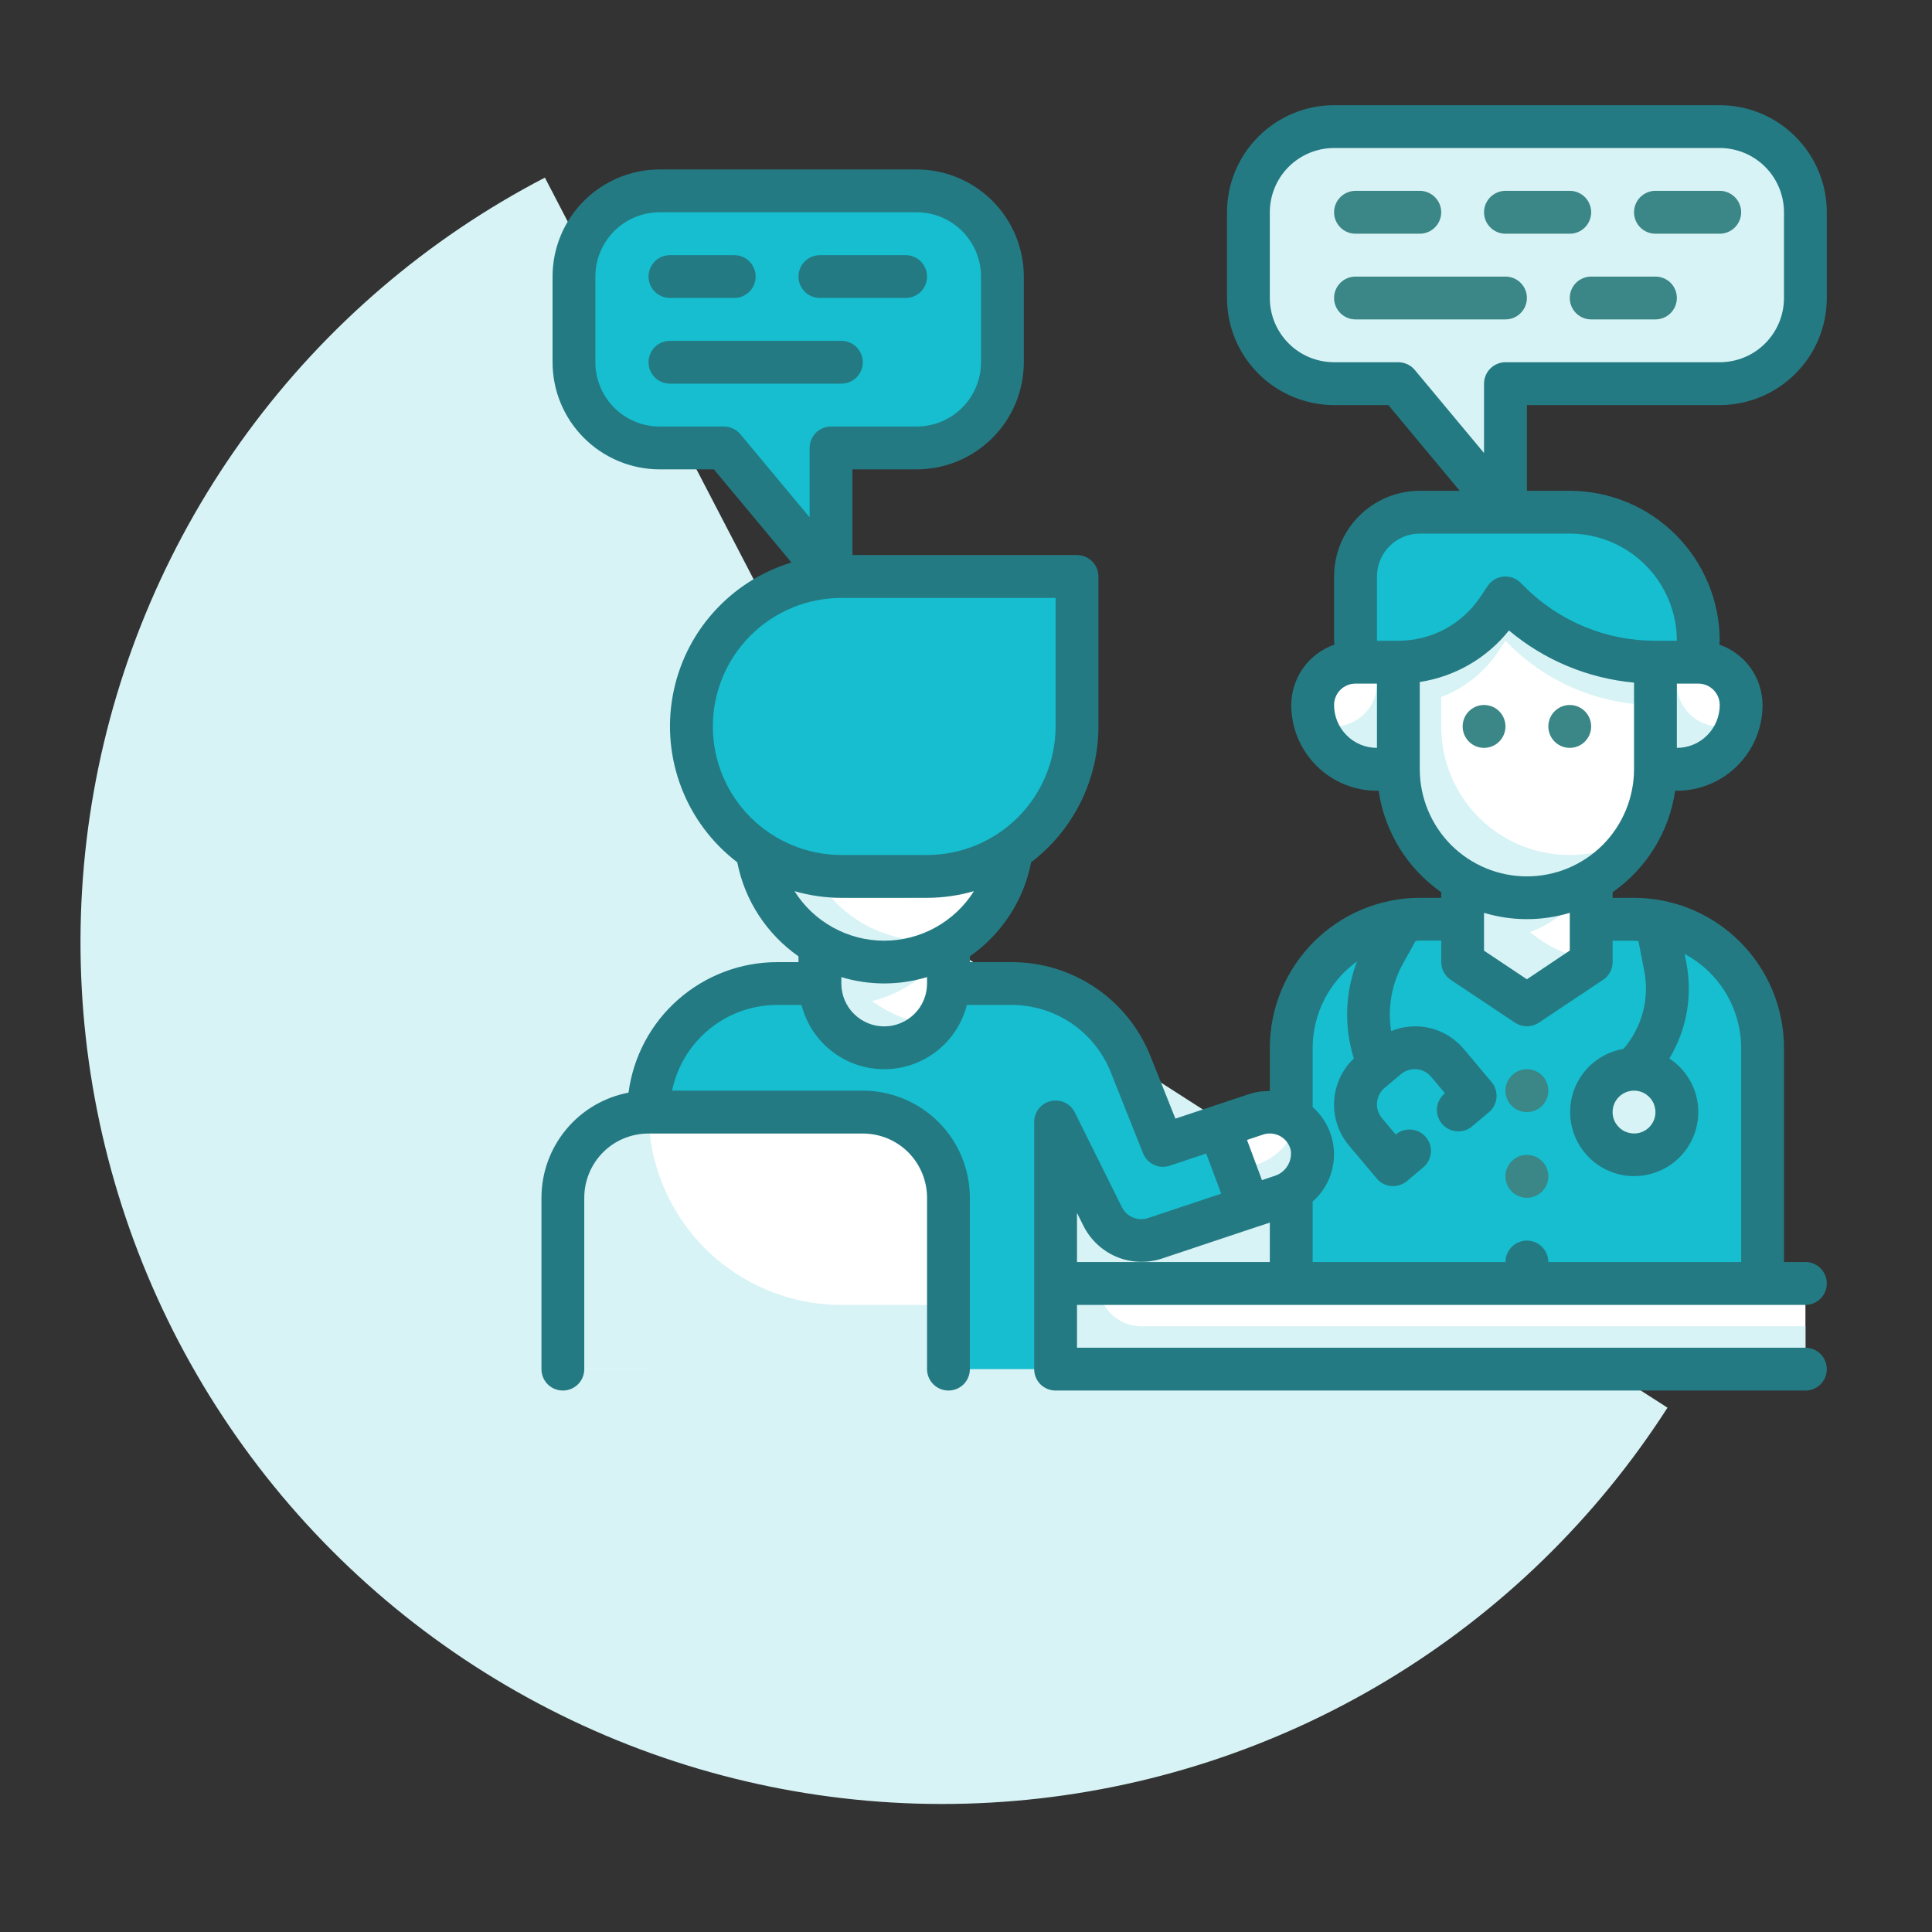 <svg width="31" height="31" viewBox="0 0 31 31" fill="none" xmlns="http://www.w3.org/2000/svg">
<rect x="0" y="0" width="31" height="31" fill="#333333" stroke="none"/>
<path d="M26.756 22.587C25.611 24.37 24.072 25.867 22.257 26.961C20.442 28.055 18.399 28.717 16.287 28.896C14.176 29.076 12.051 28.767 10.077 27.994C8.104 27.221 6.335 26.005 4.906 24.44C3.477 22.874 2.427 21.001 1.838 18.966C1.248 16.93 1.134 14.786 1.505 12.699C1.876 10.613 2.722 8.639 3.977 6.931C5.232 5.224 6.862 3.827 8.743 2.85L15.119 15.119L26.756 22.587Z" fill="#D8F3F5"/>
<g clip-path="url(#clip0_443_1403)">
<path d="M22.781 8.219H25.188C25.735 8.219 26.259 8.436 26.646 8.823C27.033 9.21 27.25 9.734 27.25 10.281C27.25 10.555 27.141 10.817 26.948 11.011C26.755 11.204 26.492 11.312 26.219 11.312H22.781C22.508 11.312 22.245 11.204 22.052 11.011C21.859 10.817 21.75 10.555 21.75 10.281V9.25C21.75 8.976 21.859 8.714 22.052 8.521C22.245 8.327 22.508 8.219 22.781 8.219Z" fill="#16BECF"/>
<path d="M22.781 14.75H26.219C26.766 14.75 27.29 14.967 27.677 15.354C28.064 15.741 28.281 16.265 28.281 16.812V20.594H20.719V16.812C20.719 16.265 20.936 15.741 21.323 15.354C21.71 14.967 22.234 14.75 22.781 14.75Z" fill="#16BECF"/>
<path d="M26.219 18.531C26.598 18.531 26.906 18.223 26.906 17.844C26.906 17.464 26.598 17.156 26.219 17.156C25.839 17.156 25.531 17.464 25.531 17.844C25.531 18.223 25.839 18.531 26.219 18.531Z" fill="#D8F3F5"/>
<path d="M25.531 15.438L24.5 16.125L23.469 15.438V13.375H25.531V15.438Z" fill="white"/>
<path d="M26.562 10.625H27.25C27.432 10.625 27.607 10.697 27.736 10.826C27.865 10.955 27.938 11.13 27.938 11.312C27.938 11.586 27.829 11.848 27.636 12.042C27.442 12.235 27.18 12.344 26.906 12.344H26.562V10.625Z" fill="white"/>
<path d="M22.438 12.344H22.094C21.82 12.344 21.558 12.235 21.364 12.042C21.171 11.848 21.062 11.586 21.062 11.312C21.062 11.13 21.135 10.955 21.264 10.826C21.393 10.697 21.568 10.625 21.75 10.625H22.438V12.344Z" fill="white"/>
<path d="M24.551 14.956C24.952 14.801 25.295 14.525 25.531 14.166V13.375H23.469V15.438L24.5 16.125L25.531 15.438V15.407C25.17 15.347 24.832 15.191 24.551 14.956Z" fill="#D8F3F5"/>
<path d="M24.5 14.406C23.953 14.406 23.428 14.189 23.042 13.802C22.655 13.415 22.438 12.891 22.438 12.344V10.625C22.755 10.625 23.067 10.546 23.347 10.396C23.627 10.246 23.865 10.03 24.041 9.766L24.156 9.594L24.215 9.653C24.524 9.961 24.89 10.206 25.292 10.372C25.695 10.539 26.127 10.625 26.562 10.625V12.344C26.562 12.891 26.345 13.415 25.958 13.802C25.572 14.189 25.047 14.406 24.5 14.406Z" fill="white"/>
<path d="M24.215 9.653L24.156 9.594L24.041 9.766C23.865 10.03 23.627 10.246 23.347 10.396C23.067 10.546 22.755 10.625 22.438 10.625V12.344C22.438 12.793 22.586 13.229 22.858 13.587C23.129 13.945 23.51 14.204 23.942 14.325C24.375 14.447 24.835 14.424 25.253 14.26C25.671 14.096 26.024 13.8 26.259 13.417C25.947 13.607 25.589 13.712 25.223 13.718C24.857 13.725 24.495 13.634 24.176 13.455C23.857 13.275 23.591 13.014 23.407 12.698C23.222 12.382 23.125 12.022 23.125 11.656V11.185C23.499 11.042 23.819 10.786 24.041 10.453L24.156 10.281L24.215 10.34C24.524 10.649 24.89 10.893 25.292 11.06C25.695 11.227 26.127 11.312 26.562 11.312V10.625C26.127 10.625 25.695 10.539 25.292 10.372C24.89 10.206 24.524 9.961 24.215 9.653Z" fill="#D8F3F5"/>
<path d="M27.594 11.656C27.411 11.656 27.236 11.584 27.108 11.455C26.979 11.326 26.906 11.151 26.906 10.969V10.625H26.562V12.344H26.906C27.119 12.343 27.326 12.277 27.5 12.154C27.673 12.031 27.804 11.857 27.874 11.656H27.594Z" fill="#D8F3F5"/>
<path d="M21.406 11.656C21.589 11.656 21.763 11.584 21.892 11.455C22.021 11.326 22.094 11.151 22.094 10.969V10.625H22.438V12.344H22.094C21.881 12.343 21.674 12.277 21.5 12.154C21.327 12.031 21.196 11.857 21.126 11.656H21.406Z" fill="#D8F3F5"/>
<path d="M11.438 20.594H28.969V21.969H11.438V20.594Z" fill="white"/>
<path d="M18.312 21.281C18.13 21.281 17.955 21.209 17.826 21.08C17.697 20.951 17.625 20.776 17.625 20.594H11.438V21.969H28.969V21.281H18.312Z" fill="#D8F3F5"/>
<path d="M18.661 18.378L18.143 17.08C17.99 16.696 17.726 16.368 17.384 16.136C17.043 15.905 16.64 15.781 16.227 15.781H12.469C11.922 15.781 11.397 15.998 11.01 16.385C10.623 16.772 10.406 17.297 10.406 17.844V21.969H16.938V18.006L17.698 19.526C17.772 19.674 17.897 19.79 18.049 19.853C18.202 19.916 18.373 19.922 18.53 19.87L20.042 19.366L19.559 18.077L18.661 18.378Z" fill="#16BECF"/>
<path d="M21.046 18.381C21.025 18.287 20.985 18.199 20.927 18.122C20.87 18.044 20.797 17.98 20.714 17.932C20.63 17.885 20.537 17.855 20.441 17.846C20.346 17.837 20.249 17.848 20.158 17.878L19.561 18.078L20.044 19.366L20.554 19.194C20.722 19.142 20.864 19.031 20.955 18.881C21.045 18.731 21.078 18.553 21.046 18.381Z" fill="white"/>
<path d="M20.554 19.195L20.045 19.367L19.825 18.786L20.114 18.703C20.281 18.656 20.433 18.568 20.556 18.445C20.68 18.323 20.77 18.172 20.818 18.005C20.933 18.102 21.013 18.233 21.045 18.38C21.078 18.552 21.046 18.731 20.956 18.882C20.865 19.032 20.722 19.143 20.554 19.195Z" fill="#D8F3F5"/>
<path d="M14.188 16.812C13.914 16.812 13.652 16.704 13.458 16.511C13.265 16.317 13.156 16.055 13.156 15.781V14.75H15.219V15.781C15.219 16.055 15.11 16.317 14.917 16.511C14.723 16.704 14.461 16.812 14.188 16.812Z" fill="white"/>
<path d="M13.994 16.063C14.498 15.936 14.935 15.624 15.219 15.189V14.75H13.156V15.781C13.155 15.992 13.219 16.198 13.34 16.371C13.46 16.545 13.631 16.677 13.829 16.749C14.027 16.822 14.242 16.832 14.446 16.779C14.65 16.725 14.832 16.609 14.968 16.448C14.616 16.406 14.28 16.273 13.994 16.063Z" fill="#D8F3F5"/>
<path d="M12.125 11.312H16.25V13.375C16.25 13.922 16.033 14.447 15.646 14.833C15.259 15.22 14.735 15.438 14.188 15.438C13.64 15.438 13.116 15.22 12.729 14.833C12.342 14.447 12.125 13.922 12.125 13.375V11.312Z" fill="white"/>
<path d="M10.406 17.844H13.844C14.208 17.844 14.558 17.989 14.816 18.247C15.074 18.504 15.219 18.854 15.219 19.219V21.969H9.031V19.219C9.031 18.854 9.176 18.504 9.434 18.247C9.692 17.989 10.042 17.844 10.406 17.844Z" fill="white"/>
<path d="M13.5 20.938C12.68 20.938 11.893 20.612 11.312 20.031C10.732 19.451 10.406 18.664 10.406 17.844C10.042 17.844 9.692 17.989 9.434 18.247C9.176 18.504 9.031 18.854 9.031 19.219V21.969H15.219V20.938H13.5Z" fill="#D8F3F5"/>
<path d="M14.875 15.094C14.585 15.094 14.299 15.033 14.034 14.914C13.77 14.796 13.534 14.623 13.341 14.406H14.531C15.164 14.407 15.77 14.158 16.22 13.713C16.239 13.601 16.249 13.488 16.25 13.375V11.312H12.125V13.375C12.124 13.759 12.232 14.136 12.434 14.463C12.636 14.789 12.926 15.053 13.27 15.223C13.615 15.394 14 15.465 14.383 15.428C14.765 15.391 15.13 15.248 15.435 15.015C15.253 15.067 15.064 15.093 14.875 15.094Z" fill="#D8F3F5"/>
<path d="M13.5 9.25H17.281V11.656C17.281 12.294 17.028 12.906 16.576 13.358C16.125 13.809 15.513 14.062 14.875 14.062H13.5C12.862 14.062 12.25 13.809 11.799 13.358C11.347 12.906 11.094 12.294 11.094 11.656C11.094 11.018 11.347 10.406 11.799 9.955C12.25 9.504 12.862 9.25 13.5 9.25Z" fill="#16BECF"/>
<path d="M27.594 2.031H21.406C21.042 2.031 20.692 2.176 20.434 2.434C20.176 2.692 20.031 3.042 20.031 3.406V4.781C20.031 5.146 20.176 5.496 20.434 5.754C20.692 6.011 21.042 6.156 21.406 6.156H22.438L24.156 8.219V6.156H27.594C27.958 6.156 28.308 6.011 28.566 5.754C28.824 5.496 28.969 5.146 28.969 4.781V3.406C28.969 3.042 28.824 2.692 28.566 2.434C28.308 2.176 27.958 2.031 27.594 2.031Z" fill="#D8F3F5"/>
<path d="M14.709 3.062H10.584C10.22 3.062 9.87 3.207 9.612 3.465C9.354 3.723 9.209 4.073 9.209 4.438V5.812C9.209 6.177 9.354 6.527 9.612 6.785C9.87 7.043 10.22 7.188 10.584 7.188H11.616L13.334 9.25V7.188H14.709C15.074 7.188 15.424 7.043 15.681 6.785C15.939 6.527 16.084 6.177 16.084 5.812V4.438C16.084 4.073 15.939 3.723 15.681 3.465C15.424 3.207 15.074 3.062 14.709 3.062Z" fill="#16BECF"/>
<path d="M23.812 12C24.002 12 24.156 11.846 24.156 11.656C24.156 11.466 24.002 11.312 23.812 11.312C23.623 11.312 23.469 11.466 23.469 11.656C23.469 11.846 23.623 12 23.812 12Z" fill="#3B8686"/>
<path d="M25.188 12C25.377 12 25.531 11.846 25.531 11.656C25.531 11.466 25.377 11.312 25.188 11.312C24.998 11.312 24.844 11.466 24.844 11.656C24.844 11.846 24.998 12 25.188 12Z" fill="#3B8686"/>
<path d="M24.5 19.219C24.69 19.219 24.844 19.065 24.844 18.875C24.844 18.685 24.69 18.531 24.5 18.531C24.31 18.531 24.156 18.685 24.156 18.875C24.156 19.065 24.31 19.219 24.5 19.219Z" fill="#3B8686"/>
<path d="M24.5 17.844C24.69 17.844 24.844 17.69 24.844 17.5C24.844 17.31 24.69 17.156 24.5 17.156C24.31 17.156 24.156 17.31 24.156 17.5C24.156 17.69 24.31 17.844 24.5 17.844Z" fill="#3B8686"/>
<path d="M27.594 6.5C28.049 6.499 28.486 6.318 28.808 5.996C29.131 5.674 29.312 5.237 29.312 4.781V3.406C29.312 2.951 29.131 2.514 28.808 2.192C28.486 1.869 28.049 1.688 27.594 1.688H21.406C20.951 1.688 20.514 1.869 20.192 2.192C19.869 2.514 19.688 2.951 19.688 3.406V4.781C19.688 5.237 19.869 5.674 20.192 5.996C20.514 6.318 20.951 6.499 21.406 6.5H22.277L23.422 7.875H22.781C22.417 7.875 22.067 8.02 21.809 8.278C21.551 8.536 21.406 8.885 21.406 9.25V10.281C21.406 10.302 21.411 10.322 21.412 10.343C21.21 10.413 21.035 10.544 20.911 10.717C20.787 10.891 20.72 11.099 20.719 11.312C20.719 11.677 20.864 12.027 21.122 12.285C21.379 12.543 21.729 12.688 22.094 12.688H22.121C22.168 13.013 22.282 13.325 22.454 13.605C22.627 13.886 22.855 14.127 23.125 14.316V14.406H22.781C22.143 14.407 21.532 14.661 21.081 15.112C20.63 15.563 20.376 16.174 20.375 16.812V17.506C20.264 17.504 20.154 17.52 20.049 17.553L19.452 17.752L18.86 17.949L18.462 16.952C18.285 16.504 17.977 16.12 17.579 15.85C17.18 15.58 16.709 15.436 16.227 15.438H15.562V15.345C16.073 14.988 16.426 14.447 16.545 13.836C16.881 13.58 17.152 13.25 17.34 12.872C17.527 12.494 17.625 12.078 17.625 11.656V9.25C17.625 9.159 17.589 9.071 17.524 9.007C17.46 8.942 17.372 8.906 17.281 8.906H13.678V7.531H14.709C15.165 7.531 15.602 7.349 15.924 7.027C16.246 6.705 16.427 6.268 16.428 5.812V4.438C16.427 3.982 16.246 3.545 15.924 3.223C15.602 2.901 15.165 2.719 14.709 2.719H10.584C10.129 2.719 9.692 2.901 9.37 3.223C9.047 3.545 8.866 3.982 8.866 4.438V5.812C8.866 6.268 9.047 6.705 9.37 7.027C9.692 7.349 10.129 7.531 10.584 7.531H11.454L12.7 9.026C12.216 9.172 11.782 9.45 11.446 9.827C11.109 10.204 10.884 10.667 10.794 11.165C10.704 11.662 10.753 12.175 10.936 12.646C11.118 13.118 11.428 13.529 11.83 13.836C11.949 14.447 12.302 14.988 12.812 15.345V15.438H12.469C11.885 15.438 11.322 15.652 10.883 16.037C10.444 16.422 10.161 16.954 10.085 17.532C9.692 17.607 9.338 17.816 9.083 18.124C8.828 18.432 8.688 18.819 8.688 19.219V21.969C8.688 22.06 8.724 22.147 8.788 22.212C8.853 22.276 8.94 22.312 9.031 22.312C9.122 22.312 9.21 22.276 9.274 22.212C9.339 22.147 9.375 22.06 9.375 21.969V19.219C9.375 18.945 9.484 18.683 9.677 18.489C9.87 18.296 10.133 18.188 10.406 18.188H13.844C14.117 18.188 14.38 18.296 14.573 18.489C14.766 18.683 14.875 18.945 14.875 19.219V21.969C14.875 22.06 14.911 22.147 14.976 22.212C15.04 22.276 15.128 22.312 15.219 22.312C15.31 22.312 15.397 22.276 15.462 22.212C15.526 22.147 15.562 22.06 15.562 21.969V19.219C15.562 18.763 15.381 18.326 15.059 18.004C14.736 17.682 14.299 17.5 13.844 17.5H10.784C10.864 17.112 11.075 16.764 11.382 16.513C11.689 16.262 12.073 16.125 12.469 16.125H12.861C12.936 16.42 13.107 16.681 13.348 16.868C13.588 17.055 13.883 17.156 14.188 17.156C14.492 17.156 14.787 17.055 15.027 16.868C15.268 16.681 15.439 16.42 15.514 16.125H16.227C16.571 16.124 16.908 16.227 17.192 16.419C17.477 16.613 17.697 16.887 17.824 17.207L18.341 18.506C18.374 18.587 18.436 18.653 18.516 18.69C18.596 18.727 18.686 18.732 18.77 18.704L19.354 18.509L19.595 19.153L18.42 19.545C18.341 19.571 18.256 19.567 18.18 19.536C18.103 19.504 18.041 19.447 18.003 19.373L17.247 17.852C17.213 17.782 17.156 17.725 17.085 17.692C17.015 17.658 16.935 17.65 16.859 17.668C16.782 17.686 16.715 17.729 16.667 17.79C16.619 17.852 16.593 17.928 16.594 18.006V21.969C16.594 22.06 16.63 22.147 16.694 22.212C16.759 22.276 16.846 22.312 16.938 22.312H28.969C29.06 22.312 29.147 22.276 29.212 22.212C29.276 22.147 29.312 22.06 29.312 21.969C29.312 21.878 29.276 21.79 29.212 21.726C29.147 21.661 29.06 21.625 28.969 21.625H17.281V20.938H28.969C29.06 20.938 29.147 20.901 29.212 20.837C29.276 20.772 29.312 20.685 29.312 20.594C29.312 20.503 29.276 20.415 29.212 20.351C29.147 20.286 29.06 20.25 28.969 20.25H28.625V16.812C28.624 16.174 28.37 15.563 27.919 15.112C27.468 14.661 26.857 14.407 26.219 14.406H25.875V14.316C26.145 14.127 26.373 13.886 26.546 13.605C26.718 13.325 26.832 13.013 26.879 12.688H26.906C27.271 12.688 27.621 12.543 27.878 12.285C28.136 12.027 28.281 11.677 28.281 11.312C28.28 11.099 28.213 10.891 28.089 10.717C27.965 10.544 27.79 10.413 27.588 10.343C27.588 10.322 27.594 10.302 27.594 10.281C27.593 9.643 27.339 9.032 26.888 8.581C26.437 8.129 25.826 7.876 25.188 7.875H24.5V6.5H27.594ZM11.616 6.844H10.584C10.311 6.844 10.049 6.735 9.855 6.542C9.662 6.348 9.553 6.086 9.553 5.812V4.438C9.553 4.164 9.662 3.902 9.855 3.708C10.049 3.515 10.311 3.406 10.584 3.406H14.709C14.983 3.406 15.245 3.515 15.438 3.708C15.632 3.902 15.741 4.164 15.741 4.438V5.812C15.741 6.086 15.632 6.348 15.438 6.542C15.245 6.735 14.983 6.844 14.709 6.844H13.334C13.243 6.844 13.156 6.88 13.091 6.944C13.027 7.009 12.991 7.096 12.991 7.188V8.301L11.88 6.968C11.847 6.929 11.807 6.898 11.761 6.876C11.716 6.855 11.666 6.844 11.616 6.844ZM11.438 11.656C11.438 11.109 11.655 10.585 12.042 10.198C12.429 9.812 12.953 9.594 13.5 9.594H16.938V11.656C16.937 12.203 16.72 12.727 16.333 13.114C15.946 13.501 15.422 13.718 14.875 13.719H13.5C12.953 13.718 12.429 13.501 12.042 13.114C11.655 12.727 11.438 12.203 11.438 11.656ZM13.5 14.406H14.875C15.129 14.406 15.382 14.37 15.627 14.299C15.474 14.543 15.261 14.743 15.009 14.882C14.758 15.021 14.475 15.094 14.188 15.094C13.9 15.094 13.617 15.021 13.366 14.882C13.114 14.743 12.901 14.543 12.748 14.299C12.993 14.37 13.246 14.406 13.5 14.406ZM14.188 16.469C14.005 16.469 13.83 16.396 13.701 16.267C13.572 16.139 13.5 15.964 13.5 15.781V15.678C13.948 15.814 14.427 15.814 14.875 15.678V15.781C14.875 15.964 14.803 16.139 14.674 16.267C14.545 16.396 14.37 16.469 14.188 16.469ZM21.406 11.312C21.406 11.221 21.442 11.134 21.507 11.069C21.571 11.005 21.659 10.969 21.75 10.969H22.094V12C21.911 12 21.736 11.928 21.608 11.799C21.479 11.67 21.406 11.495 21.406 11.312ZM23.812 14.647C24.261 14.782 24.739 14.782 25.188 14.647V15.252L24.5 15.713L23.812 15.254V14.647ZM20.266 18.205C20.312 18.19 20.36 18.184 20.408 18.189C20.456 18.194 20.503 18.208 20.545 18.232C20.587 18.256 20.623 18.288 20.652 18.327C20.68 18.366 20.701 18.41 20.711 18.457C20.724 18.547 20.704 18.637 20.655 18.713C20.606 18.789 20.532 18.844 20.445 18.87L20.249 18.936L20.009 18.291L20.266 18.205ZM17.39 19.68C17.503 19.9 17.691 20.073 17.919 20.168C18.148 20.262 18.403 20.272 18.639 20.196L20.151 19.691L20.375 19.618V20.25H17.281V19.462L17.39 19.68ZM26.219 15.094C26.243 15.094 26.265 15.1 26.29 15.101L26.383 15.58C26.426 15.8 26.418 16.027 26.36 16.243C26.302 16.46 26.196 16.66 26.05 16.83C25.814 16.87 25.599 16.991 25.443 17.172C25.286 17.354 25.198 17.584 25.194 17.824C25.189 18.063 25.268 18.297 25.418 18.484C25.567 18.671 25.776 18.8 26.011 18.85C26.245 18.899 26.489 18.864 26.701 18.753C26.913 18.641 27.079 18.459 27.171 18.238C27.263 18.017 27.275 17.771 27.205 17.542C27.134 17.313 26.986 17.116 26.786 16.984C27.064 16.524 27.161 15.976 27.058 15.448L27.03 15.307C27.303 15.452 27.532 15.669 27.692 15.934C27.851 16.2 27.936 16.503 27.938 16.812V20.25H24.844C24.844 20.159 24.808 20.071 24.743 20.007C24.679 19.942 24.591 19.906 24.5 19.906C24.409 19.906 24.321 19.942 24.257 20.007C24.192 20.071 24.156 20.159 24.156 20.25H21.062V19.28C21.17 19.185 21.256 19.068 21.315 18.938C21.374 18.807 21.405 18.665 21.405 18.522C21.405 18.378 21.374 18.237 21.315 18.106C21.256 17.975 21.17 17.859 21.062 17.764V16.812C21.063 16.542 21.128 16.275 21.252 16.034C21.375 15.793 21.555 15.585 21.774 15.426C21.582 15.925 21.564 16.474 21.723 16.984C21.534 17.163 21.421 17.409 21.407 17.669C21.393 17.929 21.479 18.185 21.648 18.384L22.09 18.909C22.119 18.944 22.154 18.973 22.194 18.993C22.234 19.014 22.278 19.027 22.323 19.031C22.368 19.035 22.413 19.03 22.456 19.016C22.499 19.003 22.539 18.981 22.574 18.952L22.837 18.731C22.907 18.672 22.951 18.588 22.959 18.497C22.967 18.406 22.938 18.316 22.88 18.246C22.821 18.176 22.737 18.133 22.646 18.125C22.555 18.117 22.465 18.145 22.395 18.204L22.174 17.941C22.145 17.906 22.123 17.866 22.11 17.823C22.096 17.78 22.091 17.735 22.095 17.69C22.099 17.645 22.112 17.601 22.133 17.561C22.153 17.521 22.182 17.485 22.216 17.456L22.48 17.235C22.55 17.177 22.64 17.148 22.731 17.156C22.822 17.164 22.905 17.208 22.964 17.278L23.185 17.541C23.149 17.57 23.12 17.605 23.098 17.646C23.076 17.686 23.062 17.73 23.058 17.776C23.053 17.821 23.058 17.867 23.072 17.911C23.085 17.955 23.107 17.996 23.137 18.031C23.166 18.066 23.202 18.095 23.243 18.116C23.284 18.136 23.328 18.149 23.374 18.152C23.42 18.156 23.466 18.15 23.509 18.136C23.553 18.121 23.593 18.098 23.627 18.067L23.89 17.847C23.925 17.818 23.954 17.782 23.974 17.742C23.995 17.702 24.008 17.658 24.012 17.613C24.016 17.569 24.011 17.523 23.997 17.48C23.984 17.437 23.962 17.397 23.933 17.363L23.491 16.836C23.352 16.669 23.165 16.551 22.954 16.498C22.744 16.446 22.523 16.462 22.322 16.544C22.262 16.171 22.329 15.788 22.514 15.458L22.713 15.099C22.736 15.099 22.758 15.092 22.782 15.092H23.125V15.436C23.125 15.493 23.139 15.548 23.166 15.598C23.193 15.648 23.231 15.691 23.278 15.722L24.31 16.41C24.366 16.447 24.432 16.467 24.5 16.467C24.568 16.467 24.635 16.447 24.691 16.41L25.722 15.722C25.769 15.691 25.808 15.649 25.834 15.599C25.861 15.549 25.875 15.494 25.875 15.438V15.094H26.219ZM26.219 17.5C26.287 17.5 26.353 17.52 26.41 17.558C26.466 17.596 26.51 17.649 26.536 17.712C26.562 17.775 26.569 17.844 26.556 17.911C26.543 17.977 26.51 18.039 26.462 18.087C26.414 18.135 26.352 18.168 26.286 18.181C26.219 18.194 26.15 18.187 26.087 18.161C26.024 18.135 25.971 18.091 25.933 18.035C25.895 17.978 25.875 17.912 25.875 17.844C25.875 17.753 25.911 17.665 25.976 17.601C26.04 17.536 26.128 17.5 26.219 17.5ZM24.5 14.062C24.044 14.062 23.608 13.881 23.285 13.559C22.963 13.236 22.782 12.799 22.781 12.344V10.943C23.345 10.857 23.856 10.562 24.212 10.116C24.779 10.593 25.48 10.885 26.219 10.953V12.344C26.218 12.799 26.037 13.236 25.715 13.559C25.392 13.881 24.956 14.062 24.5 14.062ZM26.906 12V10.969H27.25C27.341 10.969 27.429 11.005 27.493 11.069C27.558 11.134 27.594 11.221 27.594 11.312C27.594 11.495 27.521 11.67 27.392 11.799C27.264 11.928 27.089 12 26.906 12ZM26.906 10.281H26.562C26.172 10.282 25.784 10.206 25.423 10.056C25.062 9.907 24.734 9.687 24.458 9.409L24.399 9.351C24.363 9.315 24.32 9.287 24.272 9.27C24.224 9.253 24.173 9.246 24.122 9.252C24.072 9.257 24.023 9.273 23.979 9.299C23.936 9.325 23.898 9.361 23.87 9.403L23.755 9.575C23.61 9.792 23.415 9.97 23.185 10.094C22.955 10.217 22.698 10.281 22.438 10.281H22.094V9.25C22.094 9.068 22.166 8.893 22.295 8.764C22.424 8.635 22.599 8.562 22.781 8.562H25.188C25.643 8.563 26.08 8.744 26.402 9.067C26.724 9.389 26.906 9.826 26.906 10.281ZM22.438 5.812H21.406C21.133 5.812 20.87 5.704 20.677 5.51C20.484 5.317 20.375 5.055 20.375 4.781V3.406C20.375 3.133 20.484 2.87 20.677 2.677C20.87 2.484 21.133 2.375 21.406 2.375H27.594C27.867 2.375 28.13 2.484 28.323 2.677C28.516 2.87 28.625 3.133 28.625 3.406V4.781C28.625 5.055 28.516 5.317 28.323 5.51C28.13 5.704 27.867 5.812 27.594 5.812H24.156C24.065 5.812 23.978 5.849 23.913 5.913C23.849 5.978 23.812 6.065 23.812 6.156V7.269L22.701 5.936C22.669 5.898 22.629 5.866 22.583 5.845C22.538 5.824 22.488 5.813 22.438 5.812Z" fill="#247A83"/>
<path d="M10.75 4.781H11.781C11.872 4.781 11.96 4.745 12.024 4.681C12.089 4.616 12.125 4.529 12.125 4.438C12.125 4.346 12.089 4.259 12.024 4.194C11.96 4.13 11.872 4.094 11.781 4.094H10.75C10.659 4.094 10.571 4.13 10.507 4.194C10.443 4.259 10.406 4.346 10.406 4.438C10.406 4.529 10.443 4.616 10.507 4.681C10.571 4.745 10.659 4.781 10.75 4.781Z" fill="#247A83"/>
<path d="M13.156 4.781H14.531C14.622 4.781 14.71 4.745 14.774 4.681C14.839 4.616 14.875 4.529 14.875 4.438C14.875 4.346 14.839 4.259 14.774 4.194C14.71 4.13 14.622 4.094 14.531 4.094H13.156C13.065 4.094 12.978 4.13 12.913 4.194C12.849 4.259 12.812 4.346 12.812 4.438C12.812 4.529 12.849 4.616 12.913 4.681C12.978 4.745 13.065 4.781 13.156 4.781Z" fill="#247A83"/>
<path d="M13.844 5.812C13.844 5.721 13.807 5.634 13.743 5.569C13.679 5.505 13.591 5.469 13.5 5.469H10.75C10.659 5.469 10.571 5.505 10.507 5.569C10.443 5.634 10.406 5.721 10.406 5.812C10.406 5.904 10.443 5.991 10.507 6.056C10.571 6.12 10.659 6.156 10.75 6.156H13.5C13.591 6.156 13.679 6.12 13.743 6.056C13.807 5.991 13.844 5.904 13.844 5.812Z" fill="#247A83"/>
<path d="M21.75 3.75H22.781C22.872 3.75 22.96 3.714 23.024 3.649C23.089 3.585 23.125 3.497 23.125 3.406C23.125 3.315 23.089 3.228 23.024 3.163C22.96 3.099 22.872 3.062 22.781 3.062H21.75C21.659 3.062 21.571 3.099 21.507 3.163C21.442 3.228 21.406 3.315 21.406 3.406C21.406 3.497 21.442 3.585 21.507 3.649C21.571 3.714 21.659 3.75 21.75 3.75Z" fill="#3B8686"/>
<path d="M24.156 3.75H25.188C25.279 3.75 25.366 3.714 25.431 3.649C25.495 3.585 25.531 3.497 25.531 3.406C25.531 3.315 25.495 3.228 25.431 3.163C25.366 3.099 25.279 3.062 25.188 3.062H24.156C24.065 3.062 23.978 3.099 23.913 3.163C23.849 3.228 23.812 3.315 23.812 3.406C23.812 3.497 23.849 3.585 23.913 3.649C23.978 3.714 24.065 3.75 24.156 3.75Z" fill="#3B8686"/>
<path d="M26.562 3.75H27.594C27.685 3.75 27.772 3.714 27.837 3.649C27.901 3.585 27.938 3.497 27.938 3.406C27.938 3.315 27.901 3.228 27.837 3.163C27.772 3.099 27.685 3.062 27.594 3.062H26.562C26.471 3.062 26.384 3.099 26.319 3.163C26.255 3.228 26.219 3.315 26.219 3.406C26.219 3.497 26.255 3.585 26.319 3.649C26.384 3.714 26.471 3.75 26.562 3.75Z" fill="#3B8686"/>
<path d="M24.5 4.781C24.5 4.69 24.464 4.603 24.399 4.538C24.335 4.474 24.247 4.438 24.156 4.438H21.75C21.659 4.438 21.571 4.474 21.507 4.538C21.442 4.603 21.406 4.69 21.406 4.781C21.406 4.872 21.442 4.96 21.507 5.024C21.571 5.089 21.659 5.125 21.75 5.125H24.156C24.247 5.125 24.335 5.089 24.399 5.024C24.464 4.96 24.5 4.872 24.5 4.781Z" fill="#3B8686"/>
<path d="M26.562 4.438H25.531C25.44 4.438 25.353 4.474 25.288 4.538C25.224 4.603 25.188 4.69 25.188 4.781C25.188 4.872 25.224 4.96 25.288 5.024C25.353 5.089 25.44 5.125 25.531 5.125H26.562C26.654 5.125 26.741 5.089 26.806 5.024C26.87 4.96 26.906 4.872 26.906 4.781C26.906 4.69 26.87 4.603 26.806 4.538C26.741 4.474 26.654 4.438 26.562 4.438Z" fill="#3B8686"/>
</g>
<defs>
<clipPath id="clip0_443_1403">
<rect width="22" height="22" fill="white" transform="translate(8 1)"/>
</clipPath>
</defs>
</svg>
